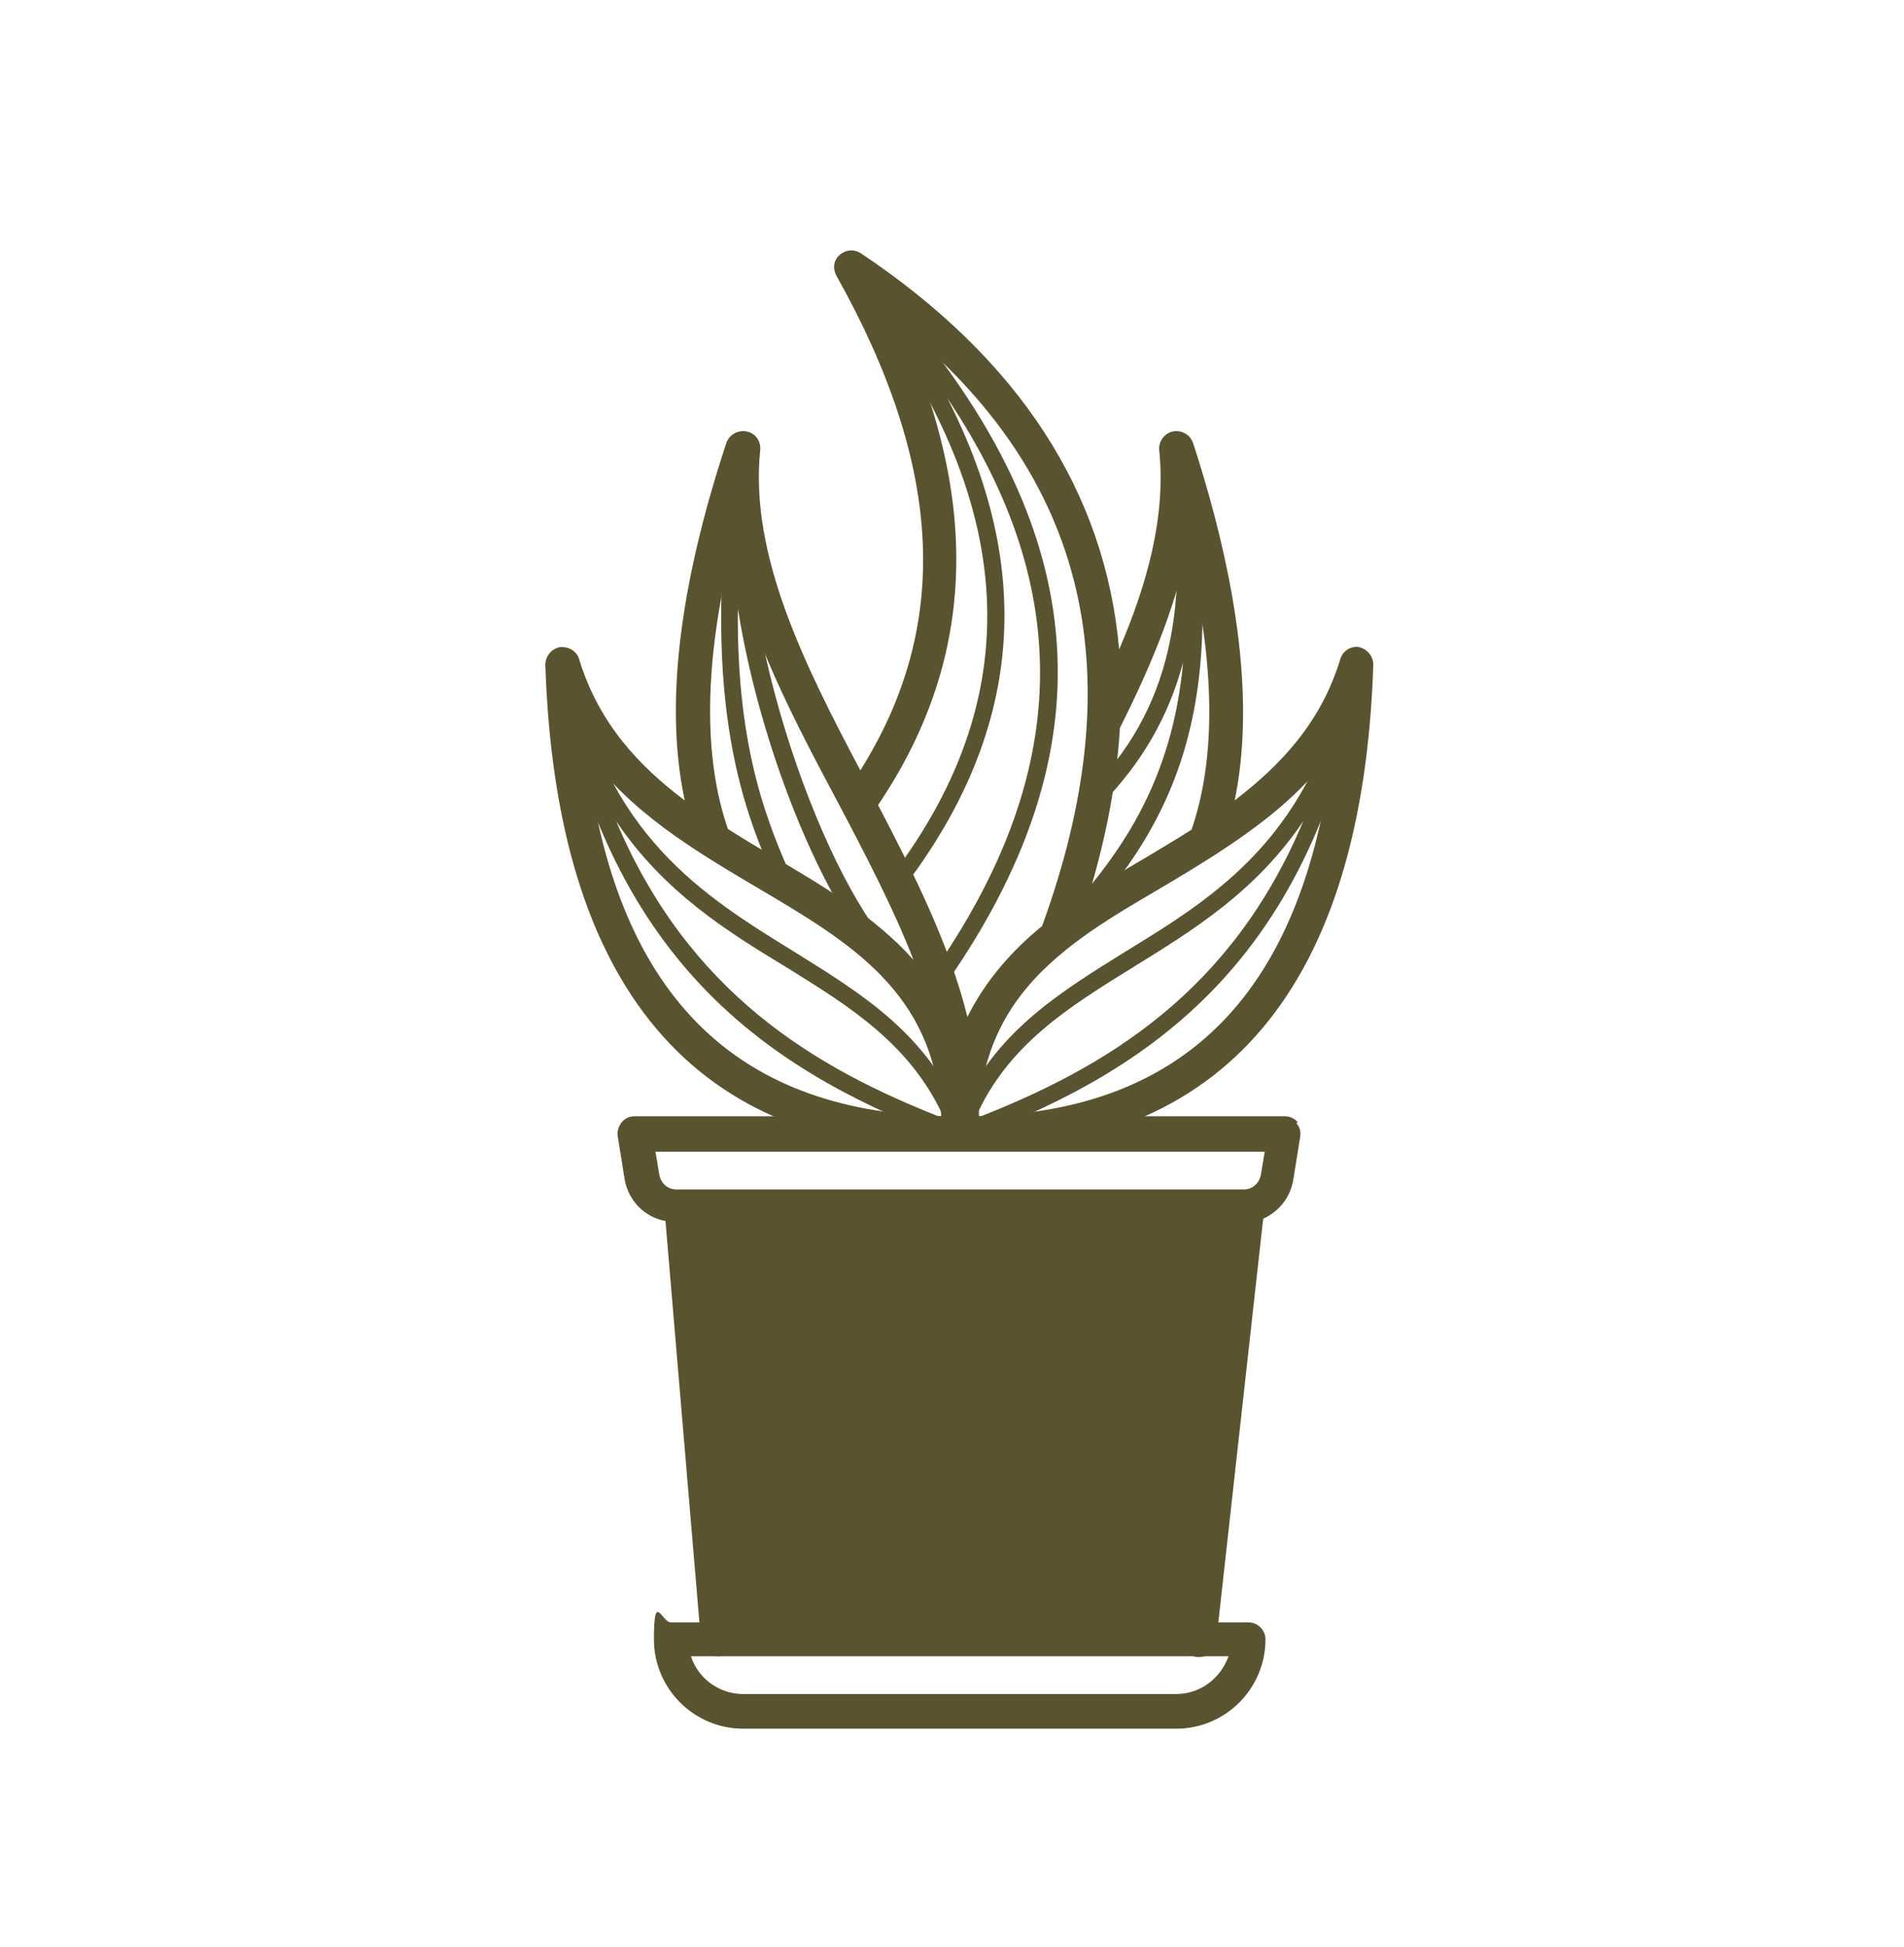 <?xml version="1.0" encoding="UTF-8"?>
<svg id="Ebene_1" xmlns="http://www.w3.org/2000/svg" xmlns:xlink="http://www.w3.org/1999/xlink" version="1.1" viewBox="0 0 247.2 252.7">
  <!-- Generator: Adobe Illustrator 29.1.0, SVG Export Plug-In . SVG Version: 2.1.0 Build 142)  -->
  <defs>
    <style>
      .st0 {
        fill: none;
      }

      .st1 {
        clip-path: url(#clippath-1);
      }

      .st2 {
        fill: #c1d66e;
      }

      .st3 {
        fill: #5a532f;
      }
    </style>
    <clipPath id="clippath-1">
      <rect class="st0" x="70.8" y="32.4" width="107.6" height="192"/>
    </clipPath>
  </defs>
  <g class="st1">
    <path class="st3" d="M126.6,145.2c4.2-9.6,12.2-14.5,20.6-19.7,7.6-4.7,15.8-9.7,22-18.9-9.3,22.2-25.6,32-42.6,38.6M80,106.6c6.2,9.2,14.4,14.3,22,18.9,8.4,5.2,16.3,10.1,20.6,19.7-17-6.6-33.2-16.4-42.6-38.6M176.4,85.1c-.6-.2-1.2.3-1.3.9-4.6,22.5-17,30.2-29.1,37.6-8.7,5.4-16.9,10.5-21.4,20.8-4.5-10.3-12.7-15.4-21.4-20.8-12-7.4-24.5-15.1-29.1-37.6-.1-.6-.7-1-1.3-.9-.6.1-1,.7-.9,1.3,7.1,39.8,29.3,53.2,52.2,61.8.1,0,.3,0,.4,0s0,0,0,0c0,0,0,0,0,0,.1,0,.3,0,.4,0,23-8.6,45.2-22,52.2-61.8.1-.6-.3-1.2-.9-1.3"/>
    <path class="st3" d="M142.9,104.5c5.3-5.4,8.8-11.4,10.7-18.5-1.4,15.2-7.9,25.2-17.2,34.7-.4.4-.4,1.2,0,1.6.2.2.5.3.8.3s.6-.1.8-.3c14.6-14.8,22.3-30.7,15.8-64.4-.1-.6-.7-1-1.3-.9-.6.1-1,.7-.9,1.3,3.3,20.6.3,33.9-10.3,44.6-.4.4-.4,1.1,0,1.6.4.4,1.1.4,1.6,0"/>
    <path class="st3" d="M102.3,115.7c.6-.3.8-.9.6-1.5-3-6.9-7.3-16.5-7.1-35.2,3.1,19.5,12.1,40.2,19.4,46.9.2.2.5.3.8.3s.6-.1.8-.4c.4-.5.4-1.2,0-1.6-9.3-8.5-21.9-42.6-19.5-64.1,0-.6.2-1.3.3-1.9,0-.6-.3-1.2-.9-1.3-.6,0-1.2.3-1.3.9-.1.7-.2,1.3-.3,2-4.3,32.4,1.8,46.1,5.8,55.2.2.6.9.8,1.5.6"/>
    <path class="st3" d="M115.6,113.7c-.4.5-.3,1.2.2,1.6s1.2.3,1.6-.2c15.2-20,17.1-40.9,5.6-63.4,16.7,24.9,16,49-2,74.7-.4.5-.2,1.2.3,1.6.2.1.4.2.6.2.4,0,.7-.2.9-.5,22.6-32.3,18.9-62.1-11.5-93.7-.4-.4-1.1-.5-1.5,0-.5.4-.5,1.1-.1,1.5,22.5,28.4,24.4,54.1,6,78.3"/>
    <path class="st3" d="M127.1,144.9c0-.5,0-.9,0-1.4.9-9.3,5.2-15.3,11.3-20.2,0,0,0,0,0,0,3.7-3,8-5.5,12.6-8.2,2.2-1.3,4.5-2.7,6.7-4.1,0,0,0,0,0,0,5.7-3.7,11.2-7.8,15.3-13.5-3.8,31.1-18.9,46.7-46,47.4M76.1,97.5c5.7,7.9,13.9,12.8,22,17.6,12.4,7.3,23.2,13.7,24.1,29.8-27.2-.7-42.4-16.3-46.1-47.4M95,71.3c2.3,11.1,8,22,13.7,32.7,3.7,7,7.3,13.9,9.9,20.6-5-5.6-11.6-9.5-18.2-13.4-2-1.2-3.9-2.3-5.9-3.6-3.2-9.3-3.1-21.5.5-36.4M116.8,42.1c24.4,19.8,30.4,45.4,18.5,78.1-3.9,3.2-7.3,7-9.7,11.8-2.3-9.3-6.9-18.5-11.6-27.5,12.5-18.5,13.5-39,2.8-62.4M154.2,71.3c3.6,14.9,3.7,27.1.5,36.4-1.9,1.2-3.9,2.4-5.9,3.6-2.4,1.4-4.9,2.9-7.3,4.4,2.2-7.4,3.5-14.4,3.9-21.2,3.7-7.4,7.1-15.2,8.7-23.2M176.5,84c-1.1-.2-2.2.5-2.5,1.6-2.5,8.2-7.7,13.7-13.7,18.3,2.5-12.1.7-27.6-5.4-46.4-.4-1.1-1.5-1.7-2.6-1.5-1.1.2-1.9,1.3-1.8,2.4.9,8.7-1.6,17.5-5.2,25.9-1.8-20.4-13-37.7-33.5-51.4-.9-.6-2-.5-2.8.2-.8.7-.9,1.8-.4,2.7,13.9,24.8,14.9,45.4,3.1,64.2-7.3-13.8-14.4-28-13-41.6.1-1.1-.6-2.2-1.8-2.4-1.1-.2-2.2.4-2.6,1.5-6.2,18.8-8,34.3-5.4,46.4-6-4.5-11.2-10.1-13.7-18.3-.3-1.1-1.4-1.7-2.5-1.6-1.1.2-1.9,1.2-1.9,2.3,1.4,41.9,19.3,63.1,53.4,63.1.1,0,.2,0,.3,0,0,0,0,0,.1,0,0,0,.1,0,.2,0s0,0,0,0,0,0,.1,0c34,0,52-21.2,53.4-63.1,0-1.1-.8-2.1-1.9-2.3"/>
    <path class="st2" d="M151.8,192.9c-.6-.1-1.2.4-1.2,1l-1.6,14.1c0,.6.4,1.2,1,1.2,0,0,0,0,.1,0,.6,0,1.1-.4,1.1-1l1.6-14.1c0-.6-.4-1.2-1-1.2"/>
    <path class="st2" d="M155.4,160.1c-.6-.1-1.2.4-1.2,1l-3.1,28.1c0,.6.4,1.2,1,1.2,0,0,0,0,.1,0,.6,0,1-.4,1.1-1l3.1-28.1c0-.6-.4-1.2-1-1.2"/>
    <path class="st3" d="M85.6,152.5l-.5-3h79.1l-.5,3c-.2,1.1-1.1,1.9-2.2,1.9h-73.7c-1.1,0-2-.8-2.2-1.9M168.5,145.7c-.4-.5-1-.8-1.7-.8h-84.4c-.7,0-1.3.3-1.7.8-.4.5-.6,1.2-.5,1.8l.9,5.6c.5,2.8,2.6,4.9,5.3,5.4l4.6,54.4c0,1.2,1.1,2.1,2.2,2.1s.1,0,.2,0c1.2-.1,2.1-1.2,2-2.4l-4.6-53.8h68.6l-6,53.8c-.1,1.2.7,2.3,2,2.5,0,0,.2,0,.3,0,1.1,0,2.1-.8,2.2-2l6.1-54.9c2-.9,3.5-2.7,3.9-5l.9-5.6c.1-.6,0-1.3-.5-1.8"/>
    <path class="st3" d="M89.7,215c.9,2.8,3.6,4.9,6.8,4.9h56.2c3.2,0,5.8-2.1,6.8-4.9h-69.8ZM152.7,224.4h-56.2c-6.4,0-11.6-5.2-11.6-11.6s1-2.2,2.2-2.2h75c1.2,0,2.2,1,2.2,2.2,0,6.4-5.2,11.6-11.6,11.6"/>
  </g>
  <polygon class="st3" points="87.4 156.5 161.6 156.5 154.3 212.9 94.1 212.3 87.4 156.5"/>
</svg>